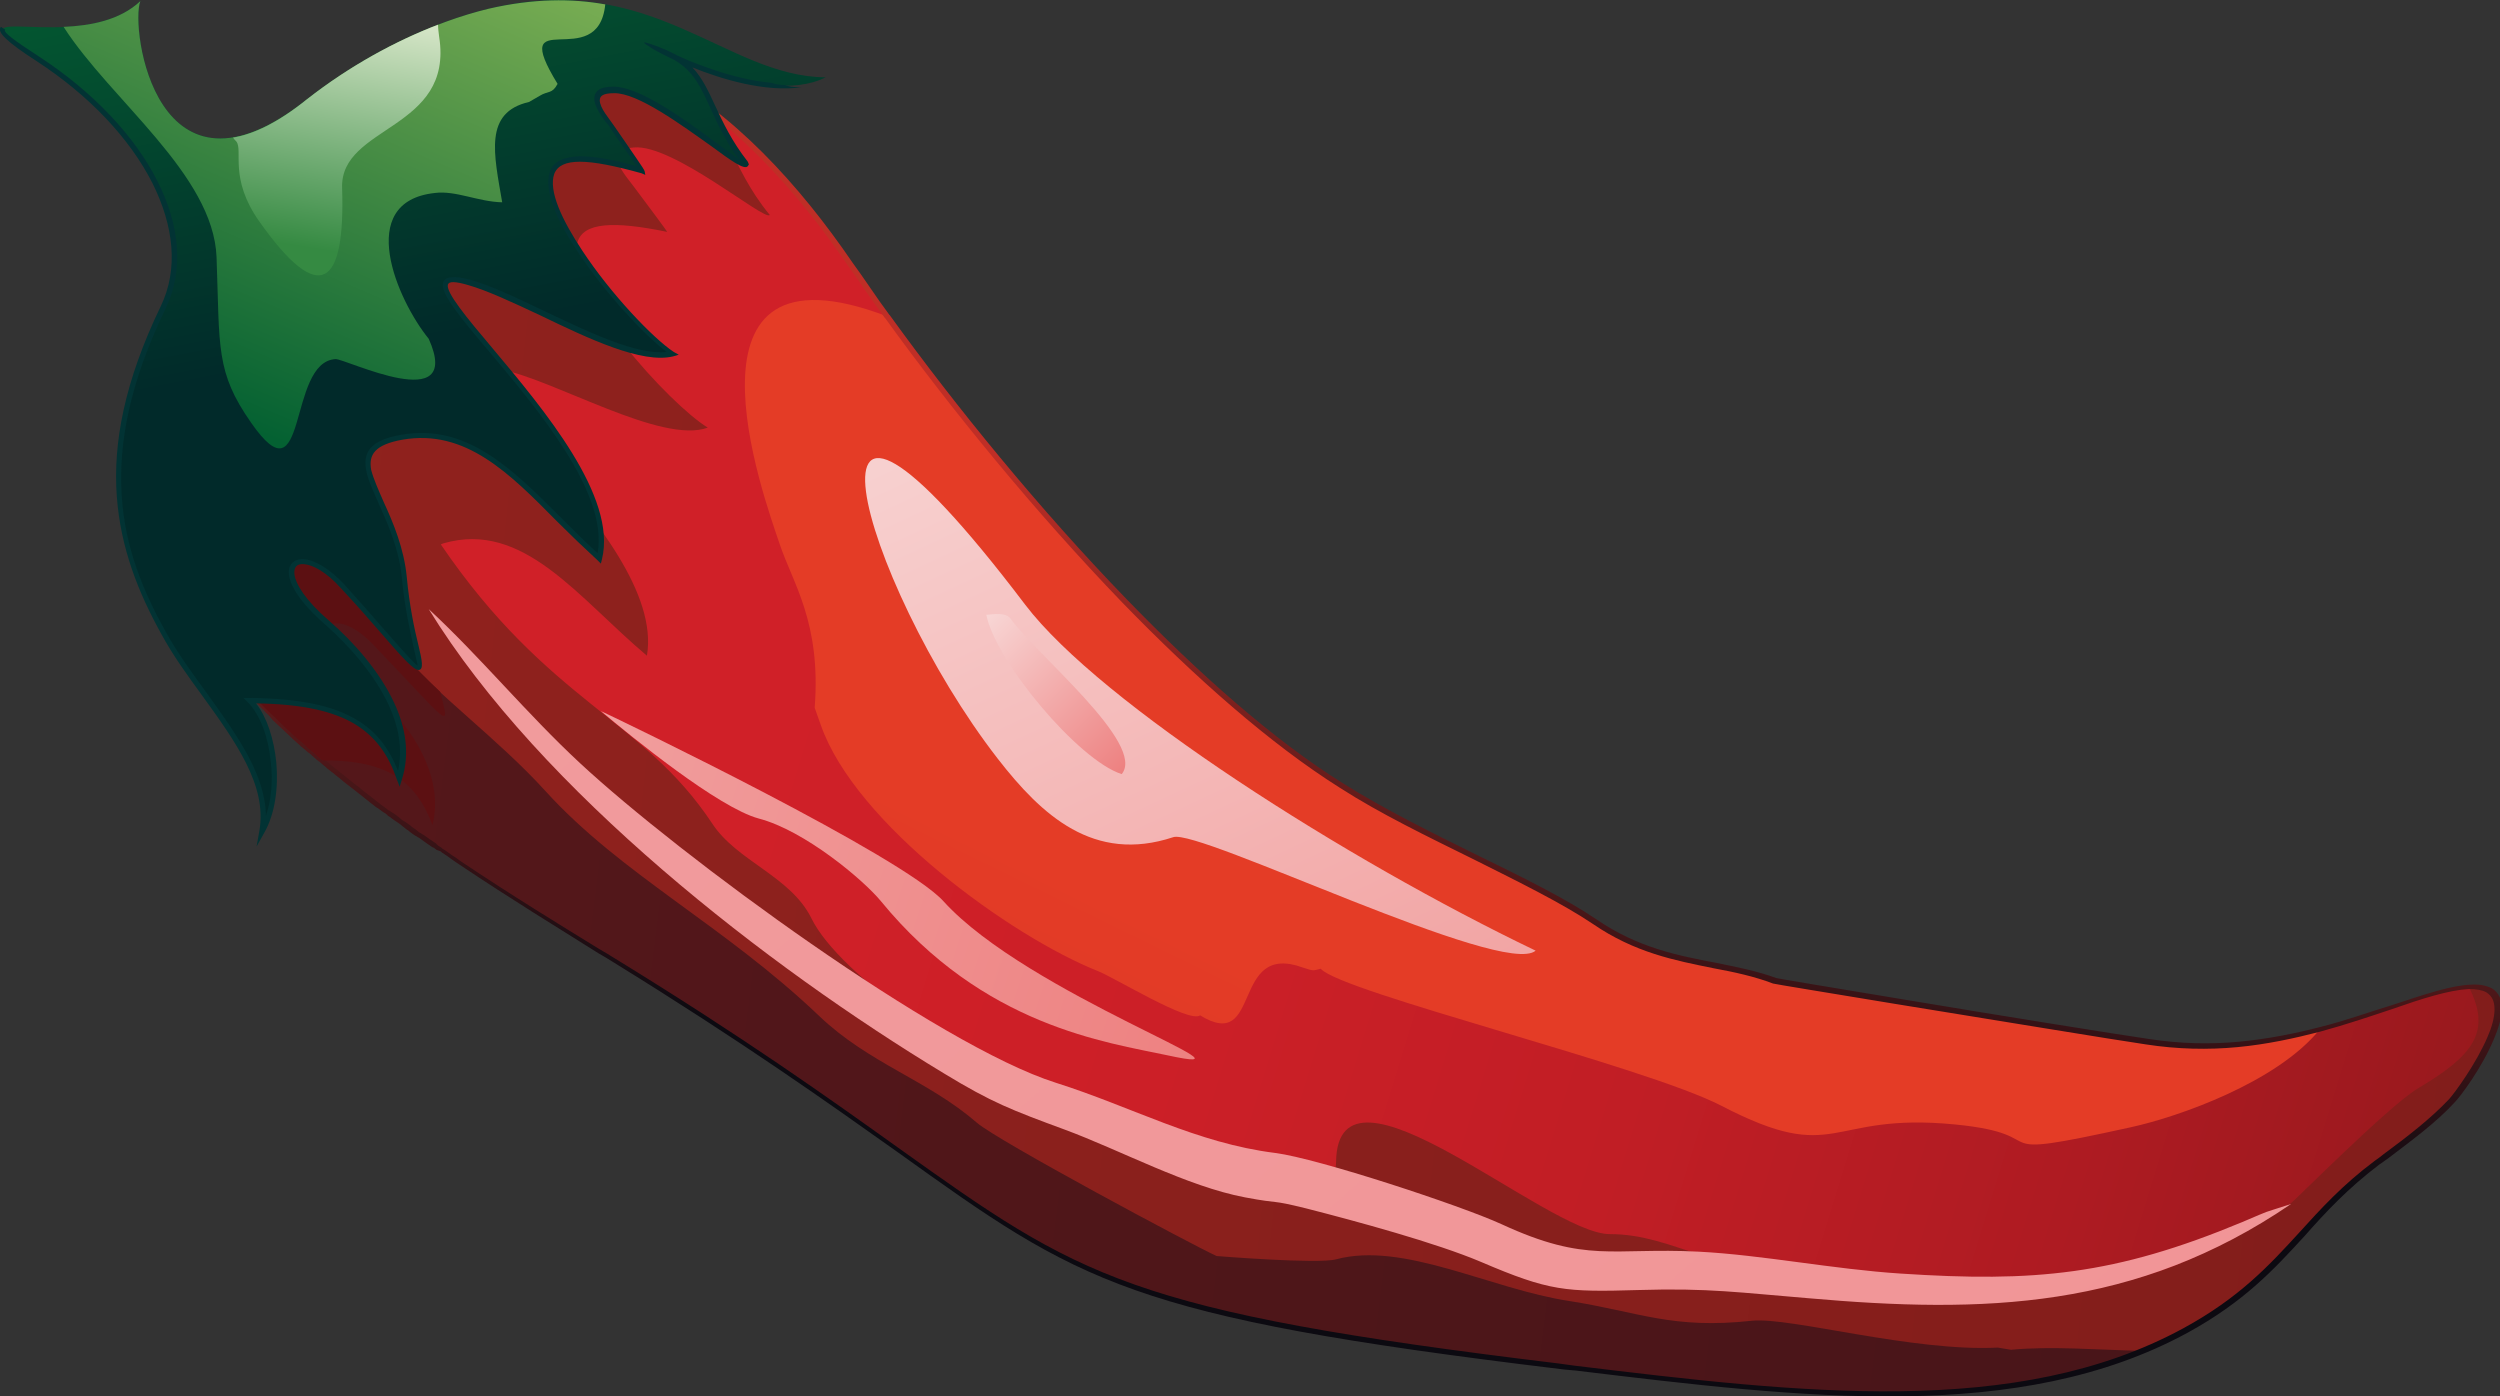 <svg xmlns="http://www.w3.org/2000/svg" xmlns:xlink="http://www.w3.org/1999/xlink" id="Layer_1" x="0px" y="0px" viewBox="0 0 45.6 25.47" style="enable-background:new 0 0 45.6 25.47;" xml:space="preserve">
<rect x="0" y="0" width="45.6" height="25.47" fill="#333333" stroke="none"/>
<style type="text/css">
	.st0{fill-rule:evenodd;clip-rule:evenodd;fill:url(#SVGID_1_);}
	.st1{fill-rule:evenodd;clip-rule:evenodd;fill:url(#SVGID_00000058555123452050305470000009946829456843118745_);}
	.st2{fill-rule:evenodd;clip-rule:evenodd;fill:url(#SVGID_00000055679445435705472460000012951479816525314999_);}
	.st3{fill-rule:evenodd;clip-rule:evenodd;fill:url(#SVGID_00000085949012921010775810000017673177136797300610_);}
	.st4{fill:url(#SVGID_00000117649229481280836380000018110344899913520563_);}
	.st5{fill-rule:evenodd;clip-rule:evenodd;fill:url(#SVGID_00000164482005532400660520000005423518884390557314_);}
	.st6{fill-rule:evenodd;clip-rule:evenodd;fill:url(#SVGID_00000115479667439069780360000001122073149955170944_);}
	.st7{fill:#023334;}
	.st8{fill-rule:evenodd;clip-rule:evenodd;fill:url(#SVGID_00000102546125548674251710000008683787162930533265_);}
	.st9{fill-rule:evenodd;clip-rule:evenodd;fill:url(#SVGID_00000094583925536528520010000001794858659878191508_);}
	.st10{fill-rule:evenodd;clip-rule:evenodd;fill:url(#SVGID_00000095340833673153720280000016551953525933975725_);}
	.st11{fill-rule:evenodd;clip-rule:evenodd;fill:url(#SVGID_00000035505860856333931410000010218038234051708334_);}
	.st12{fill-rule:evenodd;clip-rule:evenodd;fill:url(#SVGID_00000005226319468964275350000005485049798433385890_);}
	.st13{fill-rule:evenodd;clip-rule:evenodd;fill:url(#SVGID_00000069395325488989234450000004691455054480032702_);}
</style>
<g>
	
		<linearGradient id="SVGID_1_" gradientUnits="userSpaceOnUse" x1="-280.469" y1="31.176" x2="-261.119" y2="72.673" gradientTransform="matrix(0.67 -0.742 0.742 0.67 178.893 -217.337)">
		<stop offset="0" style="stop-color:#D02028"></stop>
		<stop offset="0.196" style="stop-color:#CC1F27"></stop>
		<stop offset="0.38" style="stop-color:#C11E25"></stop>
		<stop offset="0.559" style="stop-color:#AE1B22"></stop>
		<stop offset="0.736" style="stop-color:#93181C"></stop>
		<stop offset="0.908" style="stop-color:#711316"></stop>
		<stop offset="1" style="stop-color:#5C1012"></stop>
	</linearGradient>
	<path class="st0" d="M3.08,9.99c0.37,2.88,5.68,6.04,8.09,7.52c8.85,5.43,6.46,6.12,17.26,7.42c4.24,0.51,8.3,1.05,11.42-0.65   c1.77-0.96,2.09-2,3.5-3.07c0.47-0.35,0.98-0.72,1.36-1.13c0.2-0.22,1.57-2.12,0.33-2.07c-1.09,0.04-3.25,1.42-5.89,1.01   c-0.82-0.13-6.72-1.09-6.8-1.12c-0.96-0.37-2.08-0.26-3.28-1.08c-1.11-0.75-3.13-1.55-4.61-2.48c-3.11-1.96-6.8-6.36-8.96-9.52   c-1.74-2.55-4.28-4.83-7.52-3.93C5.04,1.71,2.7,7.09,3.08,9.99z"></path>
	
		<linearGradient id="SVGID_00000012434932683576582830000018127705350682130835_" gradientUnits="userSpaceOnUse" x1="-307.579" y1="52.448" x2="-278.266" y2="44.043" gradientTransform="matrix(0.67 -0.742 0.742 0.67 178.893 -217.337)">
		<stop offset="0" style="stop-color:#BE2027"></stop>
		<stop offset="1" style="stop-color:#E43C26"></stop>
	</linearGradient>
	<path style="fill-rule:evenodd;clip-rule:evenodd;fill:url(#SVGID_00000012434932683576582830000018127705350682130835_);" d="   M42.31,18.78c-0.92,0.25-1.99,0.41-3.16,0.23c-0.82-0.13-6.72-1.09-6.8-1.12c-0.96-0.37-2.08-0.26-3.28-1.08   c-1.11-0.75-3.13-1.55-4.61-2.48c-2.81-1.77-6.09-5.52-8.28-8.56c-4.01-1.53-2.25,3.29-1.96,4.15c0.24,0.72,0.76,1.43,0.64,2.99   l0.11,0.31c0.63,1.81,3.47,3.86,5.05,4.49c0.31,0.12,1.67,0.96,1.87,0.81c1.14,0.7,0.55-1.36,1.88-0.87   c0.21,0.07,0.18,0.05,0.32,0.02c0.38,0.43,5.9,1.77,7.31,2.5c2.14,1.11,1.91,0.11,4.26,0.34c1.94,0.19,0.31,0.69,3.21,0.05   C39.74,20.37,41.53,19.74,42.31,18.78z"></path>
	
		<linearGradient id="SVGID_00000040562115794415888560000009151596244643718308_" gradientUnits="userSpaceOnUse" x1="-345.015" y1="-56.466" x2="-194.745" y2="150.363" gradientTransform="matrix(0.67 -0.742 0.742 0.67 178.893 -217.337)">
		<stop offset="0" style="stop-color:#B12D25"></stop>
		<stop offset="1" style="stop-color:#5C1012"></stop>
	</linearGradient>
	<path style="fill-rule:evenodd;clip-rule:evenodd;fill:url(#SVGID_00000040562115794415888560000009151596244643718308_);" d="   M3.08,9.99c0,0.04,0.01,0.08,0.02,0.12c0,0.01,0,0.02,0.01,0.03c0.01,0.03,0.01,0.07,0.02,0.1c0,0.01,0,0.01,0,0.02   c0.01,0.04,0.02,0.08,0.03,0.12c0,0.01,0,0.02,0.01,0.03c0.01,0.03,0.02,0.06,0.03,0.1c0,0.01,0.01,0.02,0.01,0.03   c0.01,0.04,0.03,0.08,0.04,0.12c0,0.01,0,0.02,0.01,0.03c0.01,0.03,0.02,0.06,0.04,0.1c0,0.01,0.01,0.02,0.01,0.03   c0.02,0.04,0.03,0.08,0.05,0.12c0,0,0.01,0.01,0.01,0.01c0.02,0.04,0.04,0.07,0.05,0.11c0.01,0.01,0.01,0.02,0.02,0.04   c0.02,0.03,0.04,0.07,0.06,0.11c0,0,0,0,0,0.01c0.02,0.04,0.05,0.08,0.07,0.12c0.01,0.01,0.01,0.02,0.02,0.03   c0.02,0.04,0.04,0.07,0.06,0.1c0.01,0.01,0.01,0.02,0.01,0.03c0.03,0.04,0.05,0.08,0.08,0.12c0.01,0.01,0.01,0.02,0.02,0.03   c0.02,0.03,0.04,0.06,0.07,0.1c0.01,0.01,0.01,0.02,0.02,0.03c0.03,0.04,0.06,0.08,0.09,0.12c0.01,0.01,0.01,0.01,0.01,0.02   c0.03,0.03,0.05,0.06,0.08,0.1c0.01,0.01,0.02,0.02,0.03,0.03c0.03,0.04,0.06,0.08,0.09,0.12l0.01,0.01   c0.03,0.03,0.06,0.07,0.09,0.11c0.01,0.01,0.02,0.02,0.03,0.03c0.03,0.04,0.06,0.07,0.09,0.1c0.01,0.01,0.01,0.01,0.02,0.02   c0.03,0.04,0.07,0.08,0.1,0.12c0.01,0.01,0.02,0.02,0.03,0.03c0.03,0.03,0.06,0.06,0.08,0.09c0.01,0.01,0.02,0.02,0.03,0.03   c0.04,0.04,0.07,0.08,0.11,0.11c0.01,0.01,0.02,0.02,0.03,0.03c0.03,0.03,0.06,0.06,0.09,0.09c0.01,0.01,0.02,0.02,0.04,0.04   c0.04,0.04,0.08,0.08,0.12,0.11c0.01,0.01,0.02,0.02,0.03,0.03c0.03,0.03,0.06,0.06,0.09,0.09l0.04,0.04   c0.03,0.03,0.06,0.06,0.1,0.09c0.01,0.01,0.02,0.02,0.03,0.03c0.04,0.04,0.07,0.07,0.11,0.1c0.02,0.01,0.03,0.03,0.05,0.04   c0.03,0.02,0.06,0.05,0.09,0.08c0.01,0.01,0.03,0.03,0.04,0.04c0.04,0.03,0.08,0.07,0.12,0.1c0.02,0.01,0.03,0.03,0.05,0.05   c0.03,0.02,0.05,0.04,0.08,0.07c0.02,0.01,0.04,0.03,0.06,0.05c0.04,0.03,0.08,0.06,0.12,0.1c0.02,0.01,0.04,0.03,0.06,0.04   c0.03,0.02,0.05,0.04,0.08,0.07c0.02,0.02,0.04,0.03,0.06,0.05c0.03,0.02,0.06,0.05,0.09,0.07c0.03,0.02,0.06,0.05,0.09,0.07   c0.03,0.02,0.05,0.05,0.08,0.06c0.02,0.02,0.04,0.04,0.07,0.06c0.02,0.02,0.04,0.04,0.07,0.05c0.04,0.03,0.07,0.06,0.1,0.08   c0.03,0.02,0.05,0.04,0.08,0.06c0.02,0.02,0.05,0.03,0.07,0.05c0.02,0.01,0.04,0.03,0.07,0.05c0.02,0.02,0.05,0.03,0.07,0.05l0,0   c0.04,0.03,0.07,0.06,0.11,0.08l0,0c0.03,0.02,0.06,0.04,0.08,0.06l0.05,0.04C7.3,14.98,7.32,15,7.36,15.02l0.03,0.02   c0.06,0.04,0.11,0.08,0.17,0.13L7.6,15.2c0.03,0.02,0.06,0.04,0.09,0.06l0.03,0.02c0.07,0.05,0.13,0.09,0.19,0.14l0.01,0   C7.96,15.45,8,15.48,8.03,15.5l0.02,0.01c0.11,0.08,0.22,0.15,0.32,0.22l0,0c1.05,0.71,2.06,1.32,2.79,1.77   c8.85,5.43,6.46,6.12,17.26,7.42c4.24,0.51,8.3,1.05,11.42-0.65c1.77-0.96,2.09-2,3.5-3.07c0.47-0.35,0.98-0.72,1.36-1.13   c0.2-0.22,1.57-2.12,0.33-2.07c0.42,0.82,0.09,1.25-0.94,1.86c-0.55,0.34-2.25,2.06-2.32,2.1c-1.76,1.08-2.67,1.54-4.69,1.59   c-1.52,0.05-2.75-0.32-3.68-0.29c-2.05,0.06-2.82-0.75-4.04-0.75c-1.14,0-4.96-3.5-4.99-1.32c-0.03,2.08-8.55-2.35-9.57-4.44   c-0.38-0.77-1.36-1.04-1.81-1.73c-1.28-1.93-2.98-2.2-4.95-5.09c0.02-0.01,0.03-0.01,0.05-0.02c1.46-0.42,2.45,0.99,3.71,2.05   c0.38-2.24-4.54-5.59-2.66-5.22c0.98,0.19,2.93,1.37,3.77,1.06c-0.68-0.41-2.61-2.51-2.38-3.37c0.1-0.38,0.67-0.4,1.64-0.2   c0-0.01-0.35-0.48-0.62-0.84c-0.14-0.19-0.57-0.65,0.01-0.7c0.72-0.07,2.4,1.36,2.48,1.23c-0.75-0.91-0.73-1.69-1.45-2.01   c-0.28-0.12,0,0.03,0.5,0.19c-0.59-0.48-1.23-0.86-1.91-1.11C10.6,0.97,9.95,1.04,9.21,1.32c-0.97,0.35-2.16,1.06-3.2,2.11   C5.95,3.48,5.9,3.53,5.84,3.59C5.92,3.38,6,3.1,6.07,2.7c0.04-0.28,0.1-0.52,0.16-0.75c-0.67,0.63-1.28,1.48-1.78,2.4l0,0   C4.31,4.61,4.18,4.88,4.06,5.14l0,0l0,0C4.04,5.19,4.02,5.23,4,5.27L3.99,5.29C3.98,5.33,3.96,5.36,3.94,5.41L3.93,5.43   C3.92,5.46,3.9,5.5,3.89,5.54L3.87,5.58c-0.01,0.03-0.03,0.06-0.04,0.1C3.83,5.69,3.82,5.7,3.81,5.72C3.8,5.75,3.79,5.78,3.78,5.8   C3.78,5.82,3.77,5.84,3.76,5.86C3.75,5.89,3.74,5.91,3.73,5.94C3.72,5.96,3.71,5.99,3.7,6.01C3.7,6.03,3.69,6.05,3.68,6.07   C3.2,7.41,2.96,8.77,3.06,9.83l0,0l0,0.02c0,0.02,0,0.03,0.01,0.04C3.07,9.92,3.07,9.96,3.08,9.99z"></path>
	
		<linearGradient id="SVGID_00000051376172134022306110000001952257359575520189_" gradientUnits="userSpaceOnUse" x1="-384.503" y1="-115.021" x2="-160.914" y2="204.297" gradientTransform="matrix(0.67 -0.742 0.742 0.67 178.893 -217.337)">
		<stop offset="0" style="stop-color:#8D2121"></stop>
		<stop offset="1" style="stop-color:#0C0A11"></stop>
	</linearGradient>
	<path style="fill-rule:evenodd;clip-rule:evenodd;fill:url(#SVGID_00000051376172134022306110000001952257359575520189_);" d="   M3.08,9.99c0,0.04,0.01,0.08,0.02,0.12c0,0.01,0,0.02,0.01,0.03c0.01,0.03,0.01,0.07,0.02,0.1c0,0.01,0,0.01,0,0.02   c0.01,0.04,0.02,0.08,0.03,0.12c0,0.01,0,0.02,0.01,0.03c0.01,0.03,0.02,0.06,0.03,0.1c0,0.01,0.01,0.02,0.01,0.03   c0.01,0.04,0.03,0.08,0.04,0.12c0,0.01,0,0.02,0.01,0.03c0.01,0.03,0.02,0.06,0.04,0.1c0,0.01,0.01,0.02,0.01,0.03   c0.02,0.04,0.03,0.08,0.05,0.12c0,0,0.01,0.01,0.01,0.01c0.02,0.04,0.04,0.07,0.05,0.11c0.01,0.01,0.01,0.02,0.02,0.04   c0.02,0.03,0.04,0.07,0.06,0.11c0,0,0,0,0,0.01c0.02,0.04,0.05,0.08,0.07,0.12c0.01,0.01,0.01,0.02,0.02,0.03   c0.02,0.04,0.04,0.07,0.06,0.1c0.01,0.01,0.01,0.02,0.01,0.03c0.03,0.04,0.05,0.08,0.08,0.12c0.01,0.01,0.01,0.02,0.02,0.03   c0.02,0.03,0.04,0.06,0.07,0.1c0.01,0.01,0.01,0.02,0.02,0.03c0.03,0.04,0.06,0.08,0.09,0.12c0.01,0.01,0.01,0.01,0.01,0.02   c0.03,0.03,0.05,0.06,0.08,0.1c0.01,0.01,0.02,0.02,0.03,0.03c0.03,0.04,0.06,0.08,0.09,0.12l0.01,0.01   c0.03,0.03,0.06,0.07,0.09,0.11c0.01,0.01,0.02,0.02,0.03,0.03c0.03,0.04,0.06,0.07,0.09,0.1c0.01,0.01,0.01,0.01,0.02,0.02   c0.03,0.04,0.07,0.08,0.1,0.12c0.01,0.01,0.02,0.02,0.03,0.03c0.03,0.03,0.06,0.06,0.08,0.09c0.01,0.01,0.02,0.02,0.03,0.03   c0.04,0.04,0.07,0.08,0.11,0.11c0.01,0.01,0.02,0.02,0.03,0.03c0.03,0.03,0.06,0.06,0.09,0.09c0.01,0.01,0.02,0.02,0.04,0.04   c0.04,0.04,0.08,0.08,0.12,0.11c0.01,0.01,0.02,0.02,0.03,0.03c0.03,0.03,0.06,0.06,0.09,0.09l0.04,0.04   c0.03,0.03,0.06,0.06,0.1,0.09c0.01,0.01,0.02,0.02,0.03,0.03c0.04,0.04,0.07,0.07,0.11,0.1c0.02,0.01,0.03,0.03,0.05,0.04   c0.03,0.02,0.06,0.05,0.09,0.08c0.01,0.01,0.03,0.03,0.04,0.04c0.04,0.03,0.08,0.07,0.12,0.1c0.02,0.01,0.03,0.03,0.05,0.05   c0.03,0.02,0.05,0.04,0.08,0.07c0.02,0.01,0.04,0.03,0.06,0.05c0.04,0.03,0.08,0.06,0.12,0.1c0.02,0.01,0.04,0.03,0.06,0.04   c0.03,0.02,0.05,0.04,0.08,0.07c0.02,0.02,0.04,0.03,0.06,0.05c0.03,0.02,0.06,0.05,0.09,0.07c0.03,0.02,0.06,0.05,0.09,0.07   c0.03,0.02,0.05,0.05,0.08,0.06c0.02,0.02,0.04,0.04,0.07,0.06c0.02,0.02,0.04,0.04,0.07,0.05c0.04,0.03,0.07,0.06,0.1,0.08   c0.03,0.02,0.05,0.04,0.08,0.06c0.02,0.02,0.05,0.03,0.07,0.05c0.02,0.01,0.04,0.03,0.07,0.05c0.02,0.02,0.05,0.03,0.07,0.05l0,0   c0.04,0.03,0.07,0.06,0.11,0.08l0,0c0.03,0.02,0.06,0.04,0.08,0.06l0.05,0.04C7.3,14.98,7.32,15,7.36,15.02l0.03,0.02   c0.06,0.04,0.11,0.08,0.17,0.13L7.6,15.2c0.03,0.02,0.06,0.04,0.09,0.06l0.03,0.02c0.07,0.05,0.13,0.09,0.19,0.14l0.01,0   C7.96,15.45,8,15.48,8.03,15.5l0.02,0.01c0.11,0.08,0.22,0.15,0.32,0.22l0,0c1.05,0.71,2.06,1.32,2.79,1.77   c8.85,5.43,6.46,6.12,17.26,7.42c3.9,0.47,7.64,0.97,10.65-0.28c-0.86-0.02-1.65-0.09-2.39-0.02l-0.24-0.04   c-1.55,0.08-3.79-0.56-4.48-0.49c-1.46,0.16-2.06-0.16-3.34-0.36c-1.44-0.22-3.02-1.09-4.25-0.76c-0.33,0.09-2.18-0.06-2.18-0.06   c-0.44-0.2-3.99-2.1-4.37-2.43c-0.9-0.78-1.97-1.08-2.88-1.95c-1.73-1.65-3.61-2.58-4.99-4.1c-0.87-0.96-2.05-1.81-2.61-2.52   c-0.47-1.07-1.56-1.29-1.68-2.07c-0.51-3.31,0.41-3.66,0.4-6.24c0-0.09,0-0.17,0-0.26C6.06,3.37,6.03,3.4,6.01,3.42   C5.95,3.48,5.9,3.53,5.84,3.59C5.92,3.38,6,3.1,6.07,2.7c0.04-0.28,0.1-0.52,0.16-0.75c-0.67,0.63-1.28,1.48-1.78,2.4l0,0   C4.31,4.61,4.18,4.88,4.06,5.14l0,0l0,0C4.04,5.19,4.02,5.23,4,5.27L3.99,5.29C3.98,5.33,3.96,5.36,3.94,5.41L3.93,5.43   C3.92,5.46,3.9,5.5,3.89,5.54L3.87,5.58c-0.01,0.03-0.03,0.06-0.04,0.1C3.83,5.69,3.82,5.7,3.81,5.72C3.8,5.75,3.79,5.78,3.78,5.8   C3.78,5.82,3.77,5.84,3.76,5.86C3.75,5.89,3.74,5.91,3.73,5.94C3.72,5.96,3.71,5.99,3.7,6.01C3.7,6.03,3.69,6.05,3.68,6.07   C3.2,7.41,2.96,8.77,3.06,9.83l0,0l0,0.02c0,0.02,0,0.03,0.01,0.04C3.07,9.92,3.07,9.96,3.08,9.99z"></path>
	
		<linearGradient id="SVGID_00000177482594495954069420000010046322473406877066_" gradientUnits="userSpaceOnUse" x1="-279.969" y1="43.768" x2="-271.246" y2="37.43" gradientTransform="matrix(0.67 -0.742 0.742 0.67 178.893 -217.337)">
		<stop offset="0" style="stop-color:#0C0A11"></stop>
		<stop offset="1" style="stop-color:#BF2E26"></stop>
	</linearGradient>
	<path style="fill:url(#SVGID_00000177482594495954069420000010046322473406877066_);" d="M7.98,0.85c1.45-0.41,2.77-0.17,3.94,0.43   c1.45,0.76,2.66,2.09,3.63,3.51c0.11,0.15,0.22,0.31,0.33,0.47c0.11,0.16,0.22,0.32,0.34,0.48l0,0l0.01,0.01   c1.2,1.66,2.73,3.54,4.32,5.18c1.32,1.36,2.68,2.57,3.95,3.36c0.73,0.46,1.6,0.89,2.43,1.3c0.84,0.41,1.63,0.8,2.19,1.18   c0.76,0.52,1.49,0.66,2.17,0.79c0.39,0.08,0.76,0.15,1.11,0.28c0.03,0.01,1,0.17,2.2,0.37c1.79,0.3,4.1,0.67,4.59,0.74   c0.58,0.09,1.13,0.1,1.66,0.05c0.52-0.05,1.02-0.15,1.48-0.27c0.48-0.12,0.91-0.28,1.31-0.4c0.58-0.19,1.07-0.36,1.44-0.37   c0.16-0.01,0.27,0.02,0.36,0.06c0.14,0.08,0.2,0.22,0.19,0.39c0,0.16-0.06,0.35-0.14,0.54c-0.21,0.51-0.61,1.05-0.72,1.16   c-0.34,0.37-0.78,0.69-1.2,1.01c-0.06,0.04-0.12,0.09-0.17,0.12c-0.58,0.44-0.98,0.87-1.36,1.3c-0.56,0.61-1.1,1.2-2.14,1.77   c-3.07,1.67-7.01,1.19-11.15,0.69l-0.22-0.02l-0.08-0.01c-7.88-0.95-8.75-1.57-12.07-3.95c-1.24-0.88-2.81-2-5.21-3.48   c-0.08-0.05-0.16-0.1-0.25-0.15c-0.7-0.44-1.6-0.99-2.54-1.62l0,0l0,0l0,0c-0.05-0.03-0.1-0.07-0.16-0.11   c-0.06-0.05-0.12-0.08-0.16-0.11l0,0l-0.01-0.01l0,0l-0.01-0.01l0,0L7.96,15.5c-0.01-0.01-0.03-0.02-0.05-0.04l0,0l-0.01,0l0,0l0,0   l0,0c-0.04-0.02-0.07-0.05-0.12-0.08c-0.03-0.02-0.07-0.05-0.11-0.08l0,0c-0.01-0.01-0.03-0.02-0.05-0.03   c-0.01-0.01-0.03-0.02-0.05-0.03l0,0c-0.04-0.03-0.08-0.05-0.12-0.09c-0.04-0.02-0.08-0.06-0.12-0.09l0,0   c-0.03-0.03-0.07-0.05-0.11-0.08c-0.05-0.03-0.08-0.06-0.11-0.08l0,0l0,0c-0.02-0.01-0.04-0.02-0.05-0.04   c-0.02-0.01-0.03-0.03-0.06-0.04l0,0l0,0l0,0c-0.03-0.02-0.07-0.05-0.11-0.08c-0.04-0.02-0.07-0.05-0.11-0.08   c-0.1-0.08-0.19-0.15-0.29-0.23c-0.1-0.08-0.2-0.15-0.29-0.23c-0.03-0.02-0.06-0.05-0.1-0.08c-0.03-0.03-0.07-0.05-0.1-0.08   c-0.02-0.01-0.04-0.03-0.06-0.05c-0.02-0.02-0.04-0.03-0.06-0.05l0,0c-0.03-0.03-0.06-0.05-0.1-0.08   c-0.03-0.03-0.06-0.05-0.09-0.08l0,0c-0.02-0.02-0.04-0.04-0.06-0.05c-0.02-0.01-0.04-0.03-0.06-0.05   c-0.05-0.04-0.1-0.08-0.15-0.13c-0.05-0.04-0.1-0.09-0.14-0.13c-0.05-0.05-0.1-0.09-0.15-0.14c-0.05-0.05-0.1-0.09-0.15-0.14   C4.94,13.09,4.9,13.04,4.85,13c-0.04-0.05-0.09-0.09-0.13-0.14c-0.02-0.02-0.04-0.04-0.06-0.06c-0.02-0.02-0.04-0.04-0.06-0.06l0,0   c-0.04-0.05-0.09-0.1-0.13-0.14c-0.04-0.05-0.08-0.09-0.12-0.14c-0.04-0.04-0.08-0.09-0.12-0.14c-0.04-0.05-0.08-0.09-0.11-0.13   l0,0l0,0l0,0l-0.01,0l0,0c-0.04-0.05-0.07-0.1-0.11-0.14c-0.03-0.05-0.07-0.09-0.1-0.14c-0.05-0.06-0.1-0.13-0.14-0.2   c-0.05-0.07-0.09-0.13-0.13-0.2l0,0c-0.03-0.05-0.06-0.1-0.08-0.14c-0.03-0.05-0.06-0.09-0.08-0.14c-0.02-0.04-0.05-0.09-0.07-0.14   l0,0C3.37,11.05,3.35,11,3.32,10.96c-0.05-0.11-0.1-0.23-0.14-0.34c-0.04-0.11-0.08-0.23-0.1-0.34c-0.01-0.05-0.02-0.09-0.03-0.14   c-0.01-0.05-0.02-0.09-0.02-0.14C2.83,8.45,3.4,6.19,4.42,4.3C5.33,2.63,6.58,1.23,7.98,0.85L7.98,0.85z M11.87,1.36   c-1.15-0.6-2.45-0.83-3.88-0.43C6.63,1.31,5.39,2.69,4.5,4.35C3.49,6.22,2.92,8.45,3.12,9.98c0.01,0.05,0.01,0.09,0.02,0.14   c0.01,0.04,0.02,0.09,0.03,0.14c0.03,0.11,0.06,0.22,0.1,0.33c0.04,0.11,0.08,0.22,0.14,0.33c0.02,0.05,0.04,0.09,0.07,0.14l0,0   c0.02,0.05,0.05,0.09,0.07,0.14c0.03,0.05,0.05,0.09,0.08,0.14c0.03,0.04,0.05,0.09,0.08,0.14l0,0c0.04,0.07,0.09,0.13,0.13,0.2   c0.05,0.07,0.09,0.13,0.14,0.19c0.03,0.05,0.06,0.09,0.1,0.14c0.03,0.04,0.07,0.09,0.11,0.13l0,0l0,0.01l0,0l0.01,0l0,0   c0.04,0.05,0.07,0.09,0.11,0.14c0.04,0.04,0.07,0.09,0.12,0.14c0.04,0.05,0.08,0.09,0.12,0.13c0.04,0.05,0.09,0.09,0.13,0.14l0,0   c0.02,0.02,0.03,0.03,0.05,0.06c0.02,0.02,0.04,0.04,0.05,0.05c0.05,0.05,0.09,0.09,0.13,0.13c0.05,0.05,0.09,0.09,0.14,0.14   c0.05,0.05,0.1,0.09,0.15,0.14c0.05,0.05,0.1,0.09,0.15,0.14c0.05,0.04,0.1,0.08,0.14,0.13c0.05,0.04,0.1,0.09,0.15,0.13l0,0   c0.02,0.02,0.04,0.04,0.06,0.05c0.02,0.02,0.04,0.03,0.06,0.05l0,0c0.03,0.03,0.06,0.05,0.1,0.08c0.03,0.03,0.06,0.05,0.09,0.08   l0,0C5.96,13.88,5.98,13.9,6,13.92c0.02,0.02,0.04,0.04,0.06,0.05c0.03,0.03,0.06,0.05,0.1,0.08c0.03,0.03,0.06,0.05,0.1,0.08   c0.1,0.08,0.19,0.16,0.29,0.23c0.09,0.08,0.19,0.15,0.29,0.23c0.03,0.03,0.07,0.05,0.1,0.08c0.03,0.02,0.07,0.05,0.11,0.08l0,0l0,0   c0.02,0.02,0.03,0.03,0.06,0.04c0.01,0.01,0.04,0.03,0.06,0.04l0,0l0,0c0.05,0.03,0.08,0.06,0.11,0.08   c0.03,0.03,0.07,0.06,0.11,0.08l0,0c0.04,0.03,0.08,0.05,0.12,0.09c0.04,0.03,0.08,0.05,0.12,0.09l0,0   c0.01,0.01,0.03,0.02,0.05,0.03c0.01,0.01,0.03,0.02,0.05,0.03l0,0c0.03,0.02,0.07,0.05,0.11,0.08c0.04,0.02,0.07,0.05,0.12,0.08   l0,0l0,0l0,0l0,0l0,0C7.96,15.4,7.98,15.41,8,15.43l0.05,0.03l0,0l0.01,0.01l0,0l0.01,0.01l0,0c0.07,0.04,0.12,0.08,0.16,0.11   c0.05,0.03,0.11,0.07,0.16,0.11l0,0l0,0c0.94,0.63,1.84,1.18,2.54,1.61c0.09,0.05,0.17,0.1,0.25,0.15c2.4,1.47,3.98,2.6,5.21,3.48   c3.31,2.36,4.18,2.98,12.04,3.93l0.07,0.01l0.22,0.03c4.13,0.5,8.06,0.97,11.1-0.68c1.03-0.56,1.57-1.15,2.12-1.75   c0.39-0.43,0.79-0.87,1.38-1.31c0.06-0.04,0.11-0.08,0.16-0.12c0.42-0.31,0.85-0.64,1.19-1c0.1-0.11,0.49-0.64,0.7-1.13   c0.08-0.18,0.13-0.36,0.13-0.51c0-0.14-0.04-0.24-0.15-0.31c-0.07-0.04-0.18-0.06-0.32-0.06c-0.36,0.02-0.84,0.17-1.41,0.37   c-0.39,0.13-0.83,0.28-1.31,0.41c-0.46,0.12-0.97,0.23-1.5,0.28c-0.53,0.05-1.09,0.04-1.67-0.05c-0.49-0.07-2.79-0.45-4.58-0.74   c-1.21-0.2-2.19-0.36-2.22-0.37c-0.34-0.13-0.71-0.21-1.09-0.28c-0.69-0.14-1.43-0.28-2.2-0.81c-0.55-0.37-1.34-0.76-2.18-1.18   c-0.83-0.41-1.7-0.83-2.43-1.3c-1.27-0.8-2.64-2.01-3.97-3.38c-1.59-1.65-3.12-3.52-4.32-5.18l0,0l-0.01-0.01   c-0.12-0.17-0.24-0.33-0.35-0.49C15.69,5.16,15.58,5,15.47,4.85C14.51,3.44,13.3,2.11,11.87,1.36z"></path>
	
		<linearGradient id="SVGID_00000026121375208937841710000009224635125224120994_" gradientUnits="userSpaceOnUse" x1="-281.83" y1="-8.696" x2="-283.054" y2="14.667" gradientTransform="matrix(0.67 -0.742 0.742 0.67 178.893 -217.337)">
		<stop offset="0" style="stop-color:#0C0A11"></stop>
		<stop offset="1" style="stop-color:#5C1012"></stop>
	</linearGradient>
	<path style="fill-rule:evenodd;clip-rule:evenodd;fill:url(#SVGID_00000026121375208937841710000009224635125224120994_);" d="   M3.08,9.99c0,0.04,0.01,0.08,0.02,0.12c0,0.01,0,0.02,0.01,0.03c0.01,0.03,0.01,0.07,0.02,0.1c0,0.01,0,0.01,0,0.02   c0.01,0.04,0.02,0.08,0.03,0.12c0,0.01,0,0.02,0.01,0.03c0.01,0.03,0.02,0.06,0.03,0.1c0,0.01,0.01,0.02,0.01,0.03   c0.01,0.04,0.03,0.08,0.04,0.12c0,0.01,0,0.02,0.01,0.03c0.01,0.03,0.02,0.06,0.04,0.1c0,0.01,0.01,0.02,0.01,0.03   c0.02,0.04,0.03,0.08,0.05,0.12c0,0,0.01,0.01,0.01,0.01c0.02,0.04,0.04,0.07,0.05,0.11c0.01,0.01,0.01,0.02,0.02,0.04   c0.02,0.03,0.04,0.07,0.06,0.11c0,0,0,0,0,0.01c0.02,0.04,0.05,0.08,0.07,0.12c0.01,0.01,0.01,0.02,0.02,0.03   c0.02,0.04,0.04,0.07,0.06,0.1c0.01,0.01,0.01,0.02,0.01,0.03c0.03,0.04,0.05,0.08,0.08,0.12c0.01,0.01,0.01,0.02,0.02,0.03   c0.02,0.03,0.04,0.06,0.07,0.1c0.01,0.01,0.01,0.02,0.02,0.03c0.03,0.04,0.06,0.08,0.09,0.12c0.01,0.01,0.01,0.01,0.01,0.02   c0.03,0.03,0.05,0.06,0.08,0.1c0.01,0.01,0.02,0.02,0.03,0.03c0.03,0.04,0.06,0.08,0.09,0.12l0.01,0.01   c0.03,0.03,0.06,0.07,0.09,0.11c0.01,0.01,0.02,0.02,0.03,0.03c0.03,0.04,0.06,0.07,0.09,0.1c0.01,0.01,0.01,0.01,0.02,0.02   c0.03,0.04,0.07,0.08,0.1,0.12c0.01,0.01,0.02,0.02,0.03,0.03c0.03,0.03,0.06,0.06,0.08,0.09c0.01,0.01,0.02,0.02,0.03,0.03   c0.04,0.04,0.07,0.08,0.11,0.11c0.01,0.01,0.02,0.02,0.03,0.03c0.03,0.03,0.06,0.06,0.09,0.09c0.01,0.01,0.02,0.02,0.04,0.04   c0.04,0.04,0.08,0.08,0.12,0.11c0.01,0.01,0.02,0.02,0.03,0.03c0.03,0.03,0.06,0.06,0.09,0.09l0.04,0.04   c0.03,0.03,0.06,0.06,0.1,0.09c0.01,0.01,0.02,0.02,0.03,0.03c0.04,0.04,0.07,0.07,0.11,0.1c0.02,0.01,0.03,0.03,0.05,0.04   c0.03,0.02,0.06,0.05,0.09,0.08c0.01,0.01,0.03,0.03,0.04,0.04c0.04,0.03,0.08,0.07,0.12,0.1c0.02,0.01,0.03,0.03,0.05,0.05   c0.03,0.02,0.05,0.04,0.08,0.07l0.03,0.02c1.24-0.01,1.72,0.42,2.01,1.18c0.25-1.03-0.57-2.04-1.31-2.64   c-1.13-0.91-0.54-1.44,0.21-0.67c1.43,1.49,1.43,1.62,1.24,0.88c-0.26-0.25-0.5-0.48-0.67-0.7c-0.47-1.07-1.56-1.29-1.68-2.07   c-0.51-3.31,0.41-3.66,0.4-6.24c0-0.09,0-0.17,0-0.26C6.06,3.37,6.03,3.4,6.01,3.42C5.95,3.48,5.9,3.53,5.84,3.59   C5.9,3.43,5.96,3.23,6.02,2.97C5.93,3.05,5.85,3.13,5.77,3.21C5.34,3.64,4.97,3.88,4.65,3.98C4.58,4.1,4.51,4.23,4.45,4.35l0,0   C4.31,4.61,4.18,4.88,4.06,5.14l0,0l0,0C4.04,5.19,4.02,5.23,4,5.27L3.99,5.29C3.98,5.33,3.96,5.36,3.94,5.41L3.93,5.43   C3.92,5.46,3.9,5.5,3.89,5.54L3.87,5.58c-0.01,0.03-0.03,0.06-0.04,0.1C3.83,5.69,3.82,5.7,3.81,5.72C3.8,5.75,3.79,5.78,3.78,5.8   C3.78,5.82,3.77,5.84,3.76,5.86C3.75,5.89,3.74,5.91,3.73,5.94c0.06,0.4,0.03,0.79-0.11,1.17C3.23,8.15,3.06,9.03,3.06,9.8   c0,0.01,0,0.02,0,0.03l0,0l0,0.02c0,0.02,0,0.03,0.01,0.04C3.07,9.92,3.07,9.96,3.08,9.99z"></path>
	<g>
		
			<linearGradient id="SVGID_00000052089375544331876060000001524757863619310980_" gradientUnits="userSpaceOnUse" x1="-274.592" y1="16.242" x2="-279.933" y2="23.329" gradientTransform="matrix(0.67 -0.742 0.742 0.67 178.893 -217.337)">
			<stop offset="0" style="stop-color:#046132"></stop>
			<stop offset="1" style="stop-color:#012A2A"></stop>
		</linearGradient>
		<path style="fill-rule:evenodd;clip-rule:evenodd;fill:url(#SVGID_00000052089375544331876060000001524757863619310980_);" d="    M4.78,15.16c0.39-0.72,0.24-1.93-0.22-2.39c1.8,0.02,2.41,0.53,2.72,1.43c0.34-1.03-0.51-2.16-1.31-2.85    c-1.21-1.04-0.51-1.53,0.27-0.67c2.05,2.28,1.31,1.71,1.13-0.16C7.24,9.1,5.99,8.21,7.33,7.98c1.48-0.26,2.4,1.12,3.6,2.2    c0.5-2.02-4.24-5.53-2.38-5.03c0.97,0.26,2.86,1.51,3.71,1.3c-0.66-0.44-2.47-2.54-2.19-3.3c0.12-0.34,0.69-0.31,1.64-0.04    c0-0.01-0.32-0.47-0.57-0.83c-0.13-0.18-0.54-0.65,0.04-0.65c0.72,0,2.32,1.47,2.41,1.35c-0.7-0.9-0.64-1.62-1.34-1.97    c-0.63-0.32,1.65,0.99,2.81,0.4C13.23,1.4,11.9-0.56,8.91,0.16C7.92,0.4,6.7,0.95,5.6,1.81c-2.75,2.19-3.23-1.3-3.04-1.79    C1.45,1.07-1.16-0.13,0.69,1.07C2.6,2.31,3.65,4.2,2.97,5.61c-1.32,2.73-0.81,4.46,0.01,5.93C3.66,12.78,5,13.94,4.78,15.16z"></path>
		<path class="st7" d="M4.85,14.88c0.1-0.29,0.13-0.64,0.09-0.97c-0.04-0.45-0.19-0.87-0.42-1.1l-0.08-0.08l0.11,0    c0.91,0.01,1.52,0.14,1.94,0.39c0.38,0.22,0.61,0.54,0.77,0.94c0.09-0.4,0.01-0.81-0.17-1.2c-0.26-0.56-0.72-1.08-1.16-1.47    c-0.45-0.39-0.64-0.71-0.66-0.91c-0.02-0.17,0.08-0.29,0.27-0.28c0.19,0.01,0.46,0.16,0.74,0.46c0.28,0.31,0.51,0.57,0.69,0.78    c0.43,0.49,0.62,0.7,0.65,0.7c0,0-0.03-0.13-0.08-0.35c-0.06-0.29-0.16-0.71-0.21-1.25c-0.05-0.52-0.25-0.97-0.42-1.35    c-0.1-0.23-0.2-0.44-0.23-0.61C6.62,8.26,6.74,8.03,7.32,7.93c1.19-0.21,2.02,0.62,2.91,1.51c0.22,0.22,0.44,0.44,0.67,0.65    C11.1,9,9.82,7.48,8.92,6.41c-0.51-0.6-0.89-1.06-0.84-1.25c0.03-0.11,0.18-0.14,0.49-0.06c0.36,0.1,0.83,0.32,1.33,0.56    c0.82,0.39,1.71,0.82,2.26,0.76c-0.41-0.31-1.12-1.07-1.61-1.81c-0.39-0.58-0.64-1.14-0.52-1.48c0.07-0.19,0.25-0.27,0.55-0.28    c0.26,0,0.6,0.06,1.03,0.18c-0.02-0.03-0.05-0.07-0.08-0.12c-0.12-0.17-0.29-0.41-0.42-0.61c-0.01-0.02-0.03-0.04-0.05-0.06    c-0.09-0.12-0.22-0.3-0.22-0.44c0-0.13,0.09-0.22,0.35-0.22c0.47,0,1.29,0.59,1.84,1c0.2,0.14,0.36,0.26,0.45,0.33    c-0.25-0.34-0.39-0.65-0.52-0.93c-0.17-0.38-0.31-0.68-0.65-0.88c-0.08-0.04-0.16-0.08-0.24-0.12c-0.1-0.05-0.17-0.09-0.21-0.12    c-0.24-0.14-0.07-0.1,0.31,0.06c0.01,0.01,0.05,0.02,0.1,0.05c0.03,0.01,0.06,0.03,0.08,0.04c0.06,0.03,0.12,0.05,0.2,0.09    c0.37,0.15,0.95,0.36,1.52,0.41c0.08,0.03,0.16,0.04,0.24,0.04c0.08,0.03,0.17,0.04,0.26,0.04c0.02,0,0.04,0,0.06,0    c-0.67,0.1-1.48-0.15-2-0.36c0.18,0.19,0.29,0.43,0.42,0.71c0.14,0.3,0.3,0.64,0.59,1.01L13.66,3l-0.02,0.03    c-0.06,0.08-0.32-0.11-0.66-0.36c-0.55-0.39-1.35-0.98-1.78-0.97c-0.2,0-0.26,0.05-0.26,0.13c0,0.14,0.17,0.33,0.25,0.45    c0.14,0.2,0.31,0.45,0.42,0.61c0.09,0.13,0.15,0.22,0.15,0.24l0.01,0.06L11.7,3.16c-0.47-0.13-0.85-0.21-1.12-0.21    c-0.26,0-0.41,0.07-0.47,0.22c-0.11,0.31,0.14,0.84,0.51,1.4c0.52,0.79,1.29,1.6,1.67,1.85l0.09,0.05l-0.1,0.03    c-0.57,0.14-1.54-0.32-2.43-0.75C9.36,5.52,8.89,5.3,8.54,5.2C8.3,5.13,8.19,5.13,8.17,5.19C8.13,5.33,8.5,5.78,8.99,6.36    c0.93,1.11,2.27,2.7,1.99,3.84l-0.02,0.08l-0.06-0.06c-0.25-0.23-0.5-0.47-0.74-0.71C9.29,8.63,8.49,7.82,7.34,8.02    C6.84,8.11,6.72,8.29,6.77,8.57C6.81,8.73,6.9,8.93,7,9.16C7.17,9.53,7.37,10,7.42,10.53c0.05,0.53,0.14,0.95,0.21,1.23    c0.07,0.29,0.1,0.45,0.01,0.46c-0.09,0.01-0.29-0.21-0.74-0.73c-0.18-0.21-0.41-0.47-0.69-0.77c-0.26-0.29-0.51-0.42-0.67-0.43    c-0.13-0.01-0.18,0.06-0.17,0.18c0.02,0.18,0.2,0.48,0.63,0.85c0.45,0.39,0.92,0.92,1.19,1.5c0.21,0.45,0.29,0.93,0.14,1.4    l-0.04,0.13l-0.05-0.13c-0.15-0.44-0.38-0.78-0.78-1.02c-0.39-0.23-0.96-0.36-1.79-0.37c0.2,0.25,0.33,0.66,0.37,1.08    c0.04,0.45-0.02,0.93-0.22,1.28l-0.14,0.25l0.05-0.28c0.15-0.83-0.44-1.64-1.04-2.47c-0.27-0.37-0.54-0.74-0.75-1.13    c-0.41-0.74-0.74-1.55-0.81-2.51c-0.07-0.97,0.14-2.09,0.8-3.46c0.33-0.68,0.24-1.47-0.15-2.25c-0.41-0.81-1.15-1.6-2.12-2.23    C0.12,0.76-0.05,0.59,0.01,0.5c0,0,0-0.01,0.01-0.01C0.05,0.51,0.07,0.53,0.1,0.54c-0.01,0-0.01,0.01-0.01,0.01    C0.07,0.59,0.23,0.72,0.71,1.03C1.69,1.67,2.45,2.47,2.87,3.3c0.41,0.81,0.49,1.62,0.15,2.33C2.36,6.99,2.16,8.09,2.22,9.04    c0.06,0.95,0.39,1.74,0.8,2.48c0.21,0.38,0.48,0.75,0.75,1.12C4.31,13.39,4.84,14.12,4.85,14.88z"></path>
		
			<linearGradient id="SVGID_00000094580005433184227480000012031032548072925883_" gradientUnits="userSpaceOnUse" x1="-272.624" y1="16.121" x2="-284.48" y2="20.204" gradientTransform="matrix(0.67 -0.742 0.742 0.67 178.893 -217.337)">
			<stop offset="0" style="stop-color:#9AC35C"></stop>
			<stop offset="1" style="stop-color:#046132"></stop>
		</linearGradient>
		<path style="fill-rule:evenodd;clip-rule:evenodd;fill:url(#SVGID_00000094580005433184227480000012031032548072925883_);" d="    M11.04,0.08c-0.61-0.11-1.31-0.11-2.13,0.08C7.92,0.4,6.7,0.95,5.6,1.81c-2.75,2.19-3.23-1.3-3.04-1.79    c-0.37,0.35-0.91,0.45-1.4,0.47c0.86,1.34,2.73,2.69,2.79,4.2c0.06,1.66-0.02,2.09,0.63,3.02C5.63,9.22,5.23,6.6,6.12,6.55    c0.18-0.01,2.34,1.06,1.7-0.37c-0.57-0.7-1.36-2.5,0.11-2.66c0.38-0.05,0.79,0.16,1.23,0.17C9.01,2.81,8.82,2.05,9.65,1.86    l0.19-0.11c0.16-0.1,0.23-0.03,0.33-0.22C9.24,0.01,10.91,1.37,11.04,0.08z"></path>
		
			<linearGradient id="SVGID_00000107549752627375434780000006220875044528952720_" gradientUnits="userSpaceOnUse" x1="-277.157" y1="17.94" x2="-280.741" y2="20.267" gradientTransform="matrix(0.67 -0.742 0.742 0.67 178.893 -217.337)">
			<stop offset="0" style="stop-color:#D3E4C5"></stop>
			<stop offset="1" style="stop-color:#358A42"></stop>
		</linearGradient>
		<path style="fill-rule:evenodd;clip-rule:evenodd;fill:url(#SVGID_00000107549752627375434780000006220875044528952720_);" d="    M7.99,0.45C7.21,0.75,6.38,1.2,5.6,1.81c-0.53,0.43-0.98,0.64-1.35,0.7c0.02,0.03,0.04,0.05,0.06,0.07    c0.13,0.16-0.14,0.67,0.42,1.46C5.84,5.61,6.3,5.22,6.24,3.43C6.2,2.28,8.28,2.38,8.01,0.67C8,0.59,7.99,0.52,7.99,0.45z"></path>
	</g>
	
		<linearGradient id="SVGID_00000011004524359310803120000001504194192657728428_" gradientUnits="userSpaceOnUse" x1="-262.225" y1="4.682" x2="-293.695" y2="78.821" gradientTransform="matrix(0.67 -0.742 0.742 0.67 178.893 -217.337)">
		<stop offset="0" style="stop-color:#FFFFFF"></stop>
		<stop offset="0.34" style="stop-color:#F8D7D6"></stop>
		<stop offset="1" style="stop-color:#E22626"></stop>
	</linearGradient>
	<path style="fill-rule:evenodd;clip-rule:evenodd;fill:url(#SVGID_00000011004524359310803120000001504194192657728428_);" d="   M18.2,13.84c0.8,1.03,1.75,1.91,3.2,1.43c0.47-0.16,6.03,2.57,6.61,2.07c-3.46-1.66-7.94-4.51-9.31-6.31   C14.12,4.99,15.7,10.62,18.2,13.84z"></path>
	
		<linearGradient id="SVGID_00000168100545420026653490000003704303827105298105_" gradientUnits="userSpaceOnUse" x1="-174.311" y1="-793.346" x2="-402.071" y2="1061.61" gradientTransform="matrix(0.67 -0.742 0.742 0.67 178.893 -217.337)">
		<stop offset="0" style="stop-color:#FFFFFF"></stop>
		<stop offset="0.28" style="stop-color:#F8D7D6"></stop>
		<stop offset="0.78" style="stop-color:#E31F26"></stop>
		<stop offset="1" style="stop-color:#711012"></stop>
	</linearGradient>
	<path style="fill-rule:evenodd;clip-rule:evenodd;fill:url(#SVGID_00000168100545420026653490000003704303827105298105_);" d="   M7.82,11.11c0.95,0.88,1.78,1.9,2.76,2.81c1.82,1.69,6.53,5.15,8.68,5.83c1.39,0.44,2.56,1.1,4,1.28c0.78,0.1,3.39,0.96,4.13,1.3   c1.56,0.72,2,0.42,3.59,0.5c1.17,0.06,2.45,0.32,3.69,0.4c2.44,0.16,3.9,0.03,6.23-0.94c0.59-0.25,0.28-0.13,0.89-0.33   c-2.83,1.93-5.61,2-8.8,1.72c-1.23-0.1-1.83-0.19-3.1-0.15c-1.34,0.04-1.63,0.02-2.87-0.51c-0.82-0.35-2.3-0.75-3.2-0.98   c-0.69-0.17-0.42-0.07-1.11-0.2c-1.06-0.2-2.27-0.86-3.3-1.24c-0.95-0.35-1.32-0.49-2.19-1.02C14.01,17.64,9.86,14.43,7.82,11.11z"></path>
	
		<linearGradient id="SVGID_00000172433234098945728480000002825506913538970524_" gradientUnits="userSpaceOnUse" x1="-277.442" y1="31.265" x2="-277.98" y2="41.525" gradientTransform="matrix(0.67 -0.742 0.742 0.67 178.893 -217.337)">
		<stop offset="0" style="stop-color:#FFFFFF"></stop>
		<stop offset="0.24" style="stop-color:#F8D7D6"></stop>
		<stop offset="1" style="stop-color:#E22626"></stop>
	</linearGradient>
	<path style="fill-rule:evenodd;clip-rule:evenodd;fill:url(#SVGID_00000172433234098945728480000002825506913538970524_);" d="   M17.99,11.21c0.16,0.84,1.68,2.66,2.47,2.91c0.45-0.55-1.56-2.18-2.03-2.84C18.32,11.14,18,11.23,17.99,11.21z"></path>
	
		<linearGradient id="SVGID_00000080206238272121079770000009657158222991159435_" gradientUnits="userSpaceOnUse" x1="-310.745" y1="-27.877" x2="-263.879" y2="77.385" gradientTransform="matrix(0.67 -0.742 0.742 0.67 178.893 -217.337)">
		<stop offset="0" style="stop-color:#FFFFFF"></stop>
		<stop offset="0.34" style="stop-color:#F8D7D6"></stop>
		<stop offset="1" style="stop-color:#E22626"></stop>
	</linearGradient>
	<path style="fill-rule:evenodd;clip-rule:evenodd;fill:url(#SVGID_00000080206238272121079770000009657158222991159435_);" d="   M17.21,16.44c1.54,1.7,6.07,3.24,4.09,2.81c-1.12-0.24-3.36-0.53-5.23-2.81c-0.32-0.39-1.39-1.29-2.23-1.51   c-0.74-0.2-2.32-1.49-2.88-1.96C11.37,13.16,16.47,15.62,17.21,16.44z"></path>
</g>
</svg>